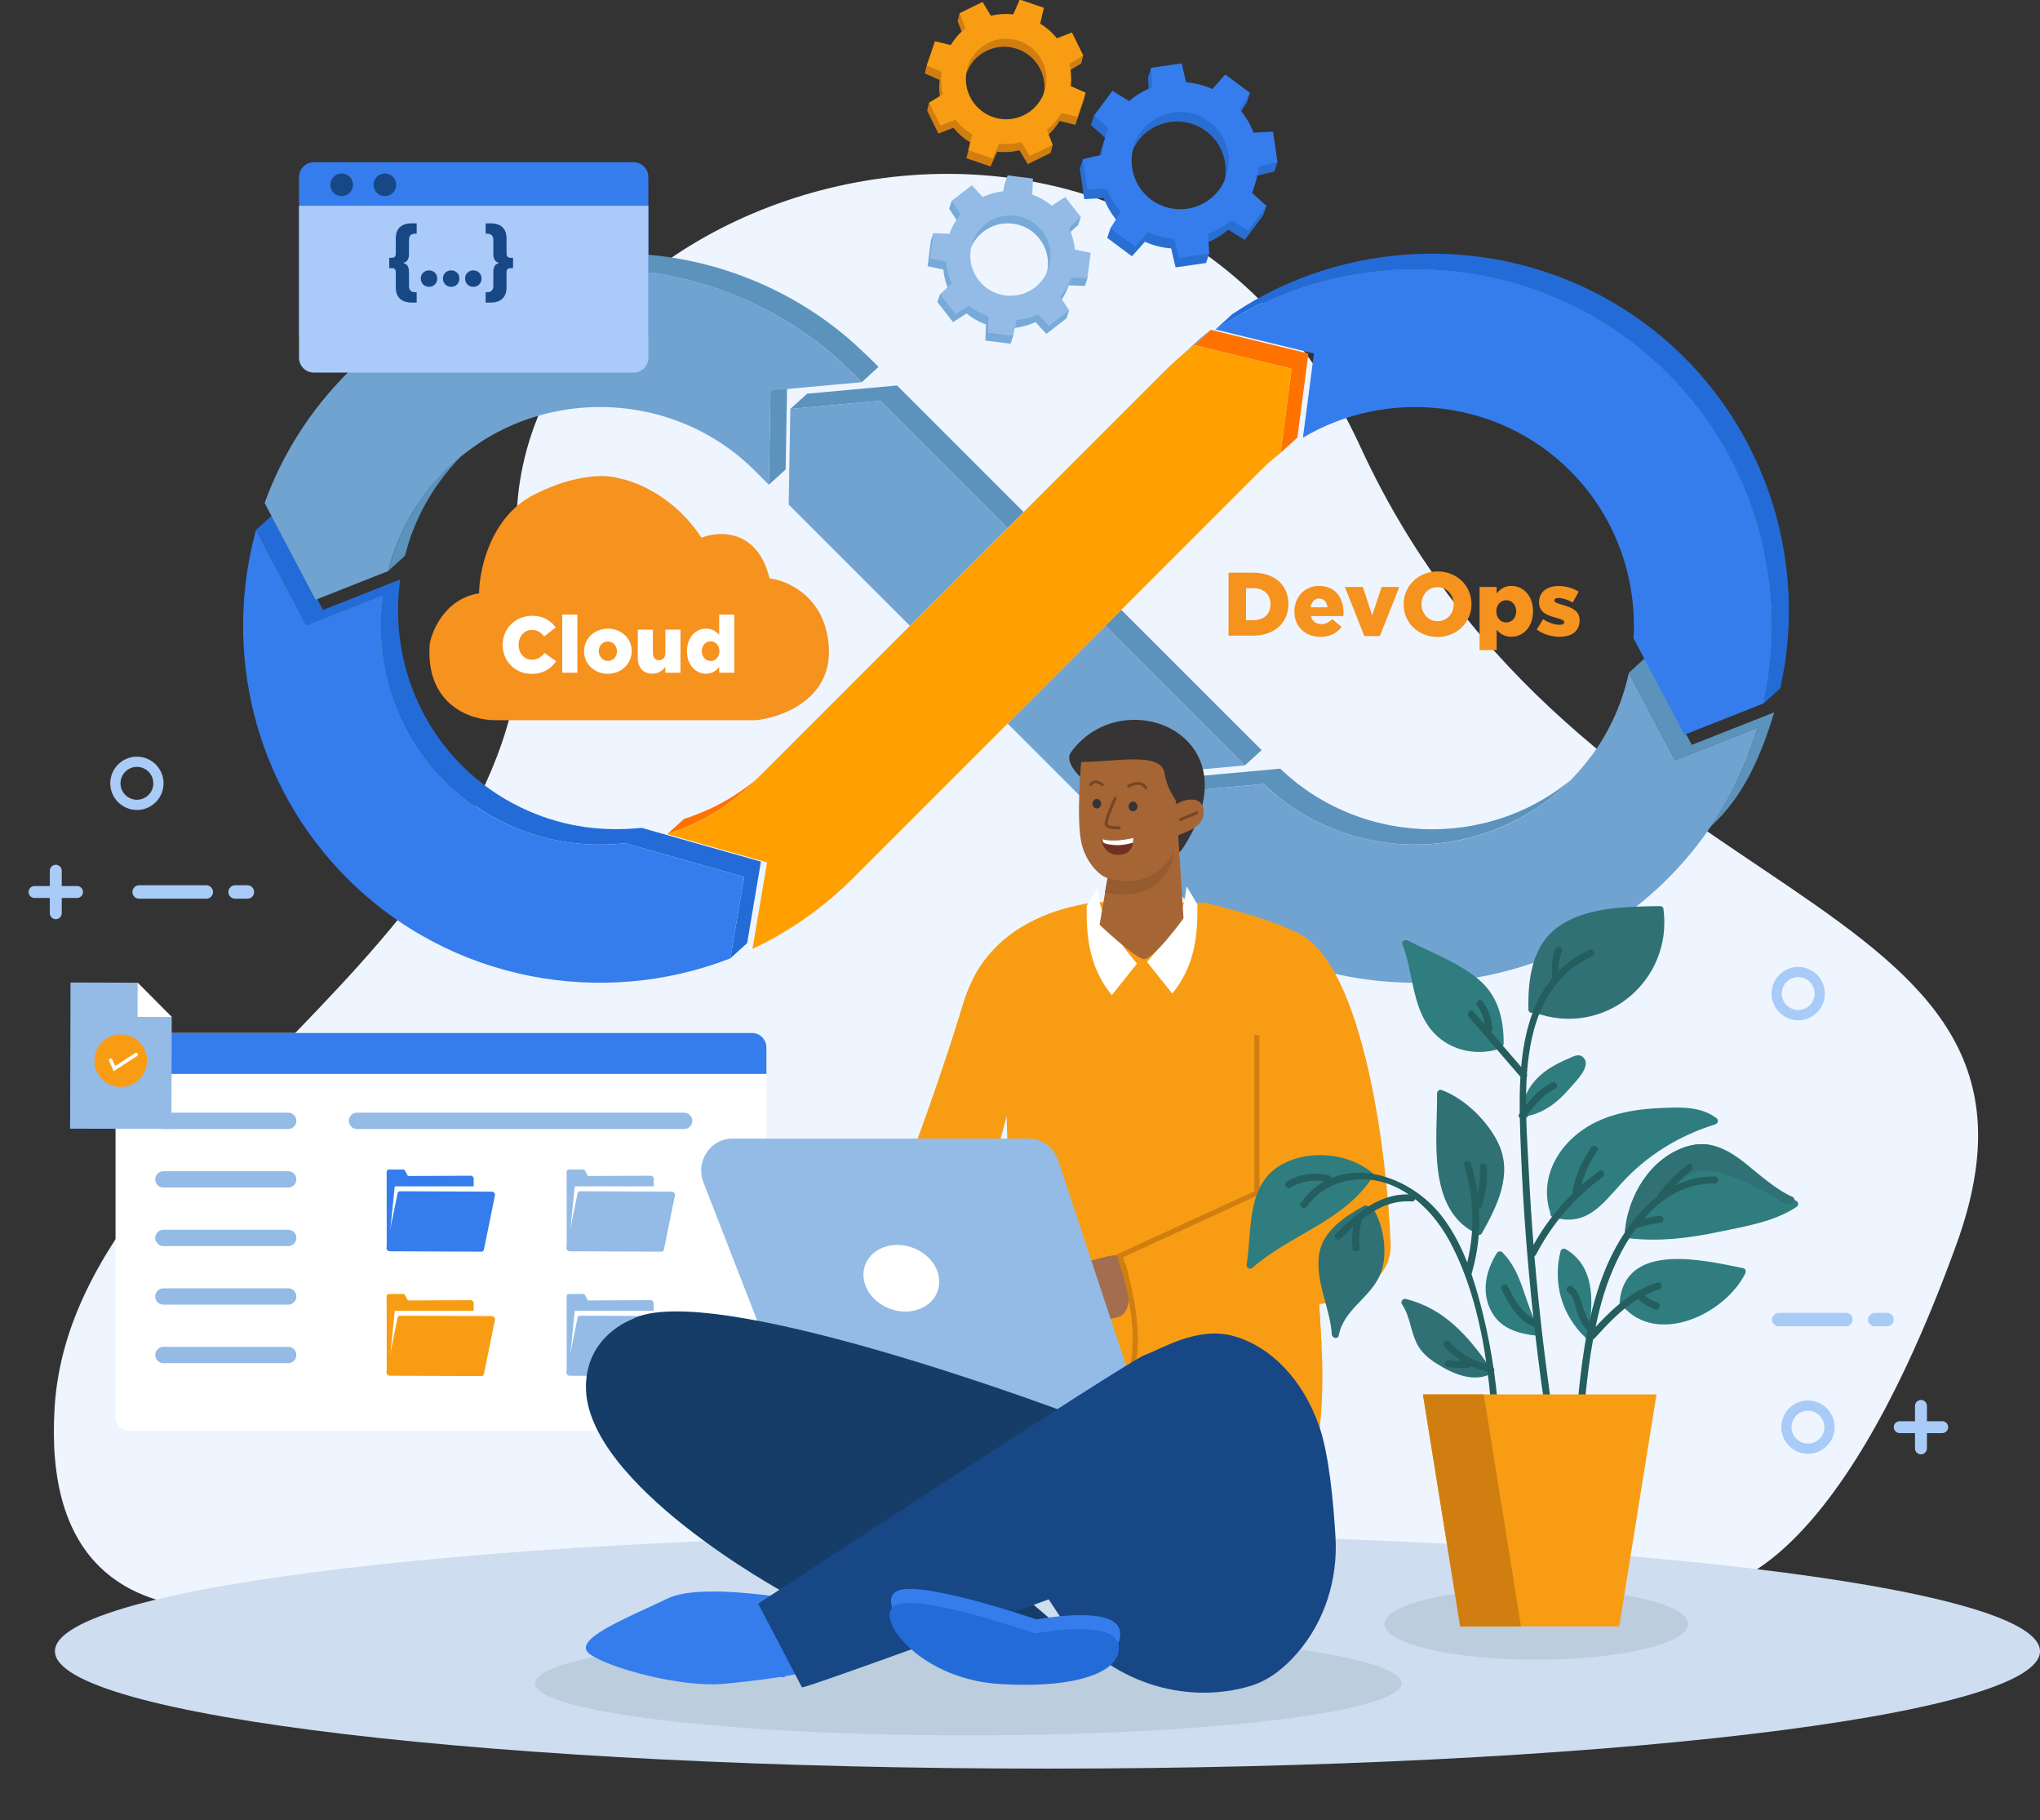 <svg width="602" height="537" viewBox="0 0 602 537" fill="none" xmlns="http://www.w3.org/2000/svg">
<rect x="0" y="0" width="602" height="537" fill="#333333" stroke="none"/>
<g clip-path="url(#clip0_1216_335)">
<path d="M577.387 367.008C538.491 474.44 501.441 468.885 501.441 468.885L253.048 467.718L106.886 467.031C106.886 467.031 10.566 504.082 16.123 415.172C17.731 389.471 31.098 367.174 48.942 345.776C49.612 344.972 50.29 344.168 50.976 343.364C66.03 325.678 83.976 308.551 100.644 290.542C132.674 255.951 160.023 218.127 153.198 166.952C138.381 55.808 336.584 -9.025 401.416 131.754C466.249 272.532 616.29 259.567 577.387 367.008Z" fill="#EEF5FF"/>
<path d="M309.106 521.825C470.867 521.825 602 506.319 602 487.192C602 468.064 470.867 452.559 309.106 452.559C147.344 452.559 16.211 468.064 16.211 487.192C16.211 506.319 147.344 521.825 309.106 521.825Z" fill="#CEDDEF"/>
<path d="M221.897 422.139H38.37C36.008 422.139 34.095 420.226 34.095 417.865V309.056C34.095 306.695 36.008 304.781 38.37 304.781H221.899C224.26 304.781 226.173 306.695 226.173 309.056V417.865C226.172 420.226 224.258 422.139 221.897 422.139Z" fill="white"/>
<path d="M226.172 316.845H34.095V309.056C34.095 306.695 36.008 304.781 38.37 304.781H221.899C224.26 304.781 226.173 306.695 226.173 309.056L226.172 316.845Z" fill="#357DED"/>
<path d="M114.094 345.725L114.1 346.988L114.118 368.345C114.118 368.639 114.357 368.876 114.65 368.875L139.784 368.771V347.777C139.784 347.286 139.383 346.886 138.891 346.889L130.235 346.925L120.372 346.965L119.998 346.273L119.52 345.387C119.413 345.186 119.2 345.056 118.965 345.059L114.738 345.075C114.38 345.077 114.094 345.365 114.094 345.725Z" fill="#357DED"/>
<path d="M143.188 350.027H116.498L114.649 368.079H141.339L143.188 350.027Z" fill="white"/>
<path d="M115 369.185L142.071 369.295C142.434 369.296 142.725 369.066 142.797 368.723L145.445 355.717L146.061 352.695C146.174 352.152 145.695 351.588 145.123 351.586L144.471 351.584L118.051 351.477C117.689 351.475 117.397 351.706 117.328 352.05L114.243 367.194L114.164 367.58L114.064 368.078C113.95 368.621 114.427 369.182 115 369.185Z" fill="#357DED"/>
<path d="M167.211 345.725L167.216 346.988L167.235 368.345C167.235 368.639 167.473 368.876 167.767 368.875L192.9 368.771V347.777C192.9 347.286 192.499 346.886 192.007 346.889L183.352 346.925L173.488 346.965L173.114 346.273L172.636 345.387C172.529 345.186 172.316 345.056 172.081 345.059L167.854 345.075C167.496 345.077 167.211 345.365 167.211 345.725Z" fill="#93BBE5"/>
<path d="M196.304 350.027H169.614L167.765 368.079H194.455L196.304 350.027Z" fill="white"/>
<path d="M168.116 369.185L195.187 369.295C195.55 369.296 195.841 369.066 195.913 368.723L198.561 355.717L199.177 352.695C199.29 352.152 198.812 351.588 198.239 351.586L197.587 351.584L171.167 351.477C170.806 351.475 170.514 351.706 170.444 352.05L167.359 367.194L167.28 367.58L167.18 368.078C167.066 368.621 167.543 369.182 168.116 369.185Z" fill="#93BBE5"/>
<path d="M114.094 382.443L114.1 383.707L114.118 405.064C114.118 405.358 114.357 405.595 114.65 405.593L139.784 405.49V384.496C139.784 384.004 139.383 383.605 138.891 383.608L130.235 383.644L120.372 383.684L119.998 382.991L119.52 382.106C119.413 381.905 119.2 381.775 118.965 381.777L114.738 381.793C114.38 381.795 114.094 382.084 114.094 382.443Z" fill="#F89D13"/>
<path d="M143.188 386.738H116.498L114.649 404.791H141.339L143.188 386.738Z" fill="white"/>
<path d="M115 405.904L142.071 406.014C142.434 406.015 142.725 405.785 142.797 405.442L145.445 392.436L146.061 389.413C146.174 388.871 145.695 388.307 145.123 388.305L144.471 388.302L118.051 388.195C117.689 388.194 117.397 388.424 117.328 388.769L114.243 403.913L114.164 404.299L114.064 404.797C113.95 405.34 114.427 405.901 115 405.904Z" fill="#F89D13"/>
<path d="M167.211 382.443L167.216 383.707L167.235 405.064C167.235 405.358 167.473 405.595 167.767 405.593L192.9 405.49V384.496C192.9 384.004 192.499 383.605 192.007 383.608L183.352 383.644L173.488 383.684L173.114 382.991L172.636 382.106C172.529 381.905 172.316 381.775 172.081 381.777L167.854 381.793C167.496 381.795 167.211 382.084 167.211 382.443Z" fill="#93BBE5"/>
<path d="M196.304 386.738H169.614L167.765 404.791H194.455L196.304 386.738Z" fill="white"/>
<path d="M168.116 405.904L195.187 406.014C195.55 406.015 195.841 405.785 195.913 405.442L198.561 392.436L199.177 389.413C199.29 388.871 198.812 388.307 198.239 388.305L197.587 388.302L171.167 388.195C170.806 388.194 170.514 388.424 170.444 388.769L167.359 403.913L167.28 404.299L167.18 404.797C167.066 405.34 167.543 405.901 168.116 405.904Z" fill="#93BBE5"/>
<path d="M85.047 333.11H48.215C46.885 333.11 45.805 332.031 45.805 330.7C45.805 329.369 46.883 328.289 48.215 328.289H85.047C86.378 328.289 87.458 329.368 87.458 330.7C87.458 332.03 86.378 333.11 85.047 333.11Z" fill="#93BBE5"/>
<path d="M85.047 350.384H48.215C46.885 350.384 45.805 349.305 45.805 347.973C45.805 346.643 46.883 345.562 48.215 345.562H85.047C86.378 345.562 87.458 346.641 87.458 347.973C87.458 349.305 86.378 350.384 85.047 350.384Z" fill="#93BBE5"/>
<path d="M85.047 367.657H48.215C46.885 367.657 45.805 366.578 45.805 365.246C45.805 363.916 46.883 362.836 48.215 362.836H85.047C86.378 362.836 87.458 363.915 87.458 365.246C87.458 366.578 86.378 367.657 85.047 367.657Z" fill="#93BBE5"/>
<path d="M85.047 384.927H48.215C46.885 384.927 45.805 383.848 45.805 382.516C45.805 381.185 46.883 380.105 48.215 380.105H85.047C86.378 380.105 87.458 381.184 87.458 382.516C87.458 383.847 86.378 384.927 85.047 384.927Z" fill="#93BBE5"/>
<path d="M85.047 402.2H48.215C46.885 402.2 45.805 401.121 45.805 399.789C45.805 398.459 46.883 397.379 48.215 397.379H85.047C86.378 397.379 87.458 398.458 87.458 399.789C87.458 401.121 86.378 402.2 85.047 402.2Z" fill="#93BBE5"/>
<path d="M201.884 333.11H105.345C104.014 333.11 102.934 332.031 102.934 330.7C102.934 329.369 104.013 328.289 105.345 328.289H201.885C203.216 328.289 204.296 329.368 204.296 330.7C204.295 332.03 203.215 333.11 201.884 333.11Z" fill="#93BBE5"/>
<path d="M50.678 300.057L40.622 289.94L20.812 289.887L20.684 333.006L50.587 333.078L50.678 300.057Z" fill="#93BBE5"/>
<path d="M40.591 300.025L50.682 300.053L40.619 289.934L40.591 300.025Z" fill="white"/>
<path d="M43.214 314.6C44.124 310.411 41.465 306.276 37.276 305.366C33.086 304.455 28.951 307.114 28.041 311.304C27.131 315.494 29.789 319.629 33.979 320.539C38.169 321.449 42.304 318.79 43.214 314.6Z" fill="#F89D13"/>
<path d="M33.515 316.046L32.198 313.002C32.085 312.741 32.205 312.438 32.466 312.324C32.727 312.212 33.03 312.331 33.144 312.592L33.978 314.523L39.917 310.711C40.157 310.557 40.476 310.626 40.629 310.866C40.783 311.106 40.713 311.425 40.473 311.578L33.515 316.046Z" fill="white"/>
<path fill-rule="evenodd" clip-rule="evenodd" d="M114.521 168.508L119.476 164.001L120.644 159.954C124.778 147.207 132.923 135.936 143.739 128.014L146.387 126.176L141.432 130.683L138.784 132.522C126.565 141.471 118.349 153.933 114.521 168.508ZM226.887 143.027L231.842 138.519L232.326 110.717L227.37 115.225L226.887 143.027ZM256.567 105.576C253.886 103.027 251.476 100.722 248.585 98.367C212.834 69.251 160.723 66.253 123.427 93.863C126.54 92.133 129.346 90.563 132.604 89.058C170.776 71.419 216.44 78.143 247.692 106.358L251.612 110.082L254.298 112.768L259.253 108.261L256.567 105.576Z" fill="#5C93BC"/>
<path fill-rule="evenodd" clip-rule="evenodd" d="M219.908 233.068L224.863 228.56C218.243 234.328 211.081 238.531 202.743 241.318L201.855 241.607L196.898 246.115C205.726 243.233 212.905 239.169 219.908 233.068ZM377.902 133.614L382.858 129.107L386.111 104.314L357.323 97.305L352.366 101.812L381.155 108.821L377.902 133.614Z" fill="#FF7200"/>
<path fill-rule="evenodd" clip-rule="evenodd" d="M352.367 101.812L357.323 97.305L357.02 97.543L356.72 97.784L356.419 98.026L356.118 98.268L355.818 98.512L355.519 98.757L355.222 99.004L354.924 99.252L354.628 99.501L354.332 99.751L354.037 100.002L349.081 104.51L349.376 104.258L349.672 104.008L349.969 103.759L350.267 103.511L350.564 103.265L350.863 103.019L351.163 102.776L351.462 102.533L351.764 102.291L352.065 102.051L352.367 101.812Z" fill="#5C93BC"/>
<path fill-rule="evenodd" clip-rule="evenodd" d="M377.802 226.793L352.704 229.084L347.748 233.592L372.846 231.302C376.298 234.449 378.955 236.688 382.946 239.211C410.893 256.882 448.436 250.583 468.803 224.152L469.507 223.221L474.463 218.713C464.097 232.423 449.439 241.365 432.382 243.941C413.721 246.761 394.493 241.369 380.206 228.986L377.802 226.793ZM504.907 243.782C514.67 234.902 519.796 222.635 523.568 210.167L499.237 219.785L485.64 193.973L480.685 198.48L494.281 224.291L518.615 214.673L517.158 219.24C514.068 228.208 510.152 235.896 504.907 243.782Z" fill="#5C93BC"/>
<path fill-rule="evenodd" clip-rule="evenodd" d="M520.446 207.535L525.401 203.028L526.606 196.615C533.358 153.414 513.03 110.325 474.897 88.604C441.705 69.699 400.108 70.308 367.505 90.22L363.622 92.711L358.667 97.219C362.831 94.547 366.087 92.525 370.563 90.305C409.347 71.066 456.664 77.484 488.727 106.787C515.751 131.484 527.849 168.408 521.099 204.337L520.446 207.535Z" fill="#236CD8"/>
<path fill-rule="evenodd" clip-rule="evenodd" d="M367.355 225.83L372.311 221.323L330.882 179.928L326.171 184.64L367.355 225.83ZM341.383 257.528L346.338 253.02L346.85 223.646L341.894 228.154L341.383 257.528ZM264.727 113.734L238.18 116.157L233.224 120.665L259.77 118.242L297.334 155.804L302.065 151.073L264.727 113.734Z" fill="#5C93BC"/>
<path fill-rule="evenodd" clip-rule="evenodd" d="M215.525 282.763L220.48 278.256L224.548 254.225L189.379 244.261C177.753 245.412 166.835 243.987 156.072 239.32C129.961 228 114.708 200.967 117.876 172.787L118.108 170.956L95.322 179.963L80.512 151.848L75.555 156.355L90.366 184.471L113.151 175.464C112.946 175.859 112.559 181.876 112.533 182.811C111.456 221.619 144.016 252.242 182.644 248.946L184.422 248.77L219.591 258.734L215.525 282.763Z" fill="#236CD8"/>
<path fill-rule="evenodd" clip-rule="evenodd" d="M131.327 138.915C156.419 113.823 197.685 113.823 222.776 138.915L226.886 143.025L227.37 115.224L254.296 112.766L251.609 110.08C210.602 69.072 143.498 69.072 102.491 110.08C91.309 121.263 83.174 134.386 78.091 148.392L93.138 176.958L114.518 168.507C117.282 157.633 122.884 147.358 131.327 138.915Z" fill="#71A3D1"/>
<path fill-rule="evenodd" clip-rule="evenodd" d="M131.327 230.369C116.462 215.504 110.403 194.961 113.151 175.468L90.366 184.475L75.555 156.359C65.784 191.815 74.765 231.475 102.492 259.202C132.911 289.621 177.69 297.476 215.525 282.766L219.593 258.737L184.423 248.773C165.474 250.91 145.736 244.775 131.327 230.369Z" fill="#357DED"/>
<path fill-rule="evenodd" clip-rule="evenodd" d="M297.336 213.48L341.383 257.529L341.895 228.155L367.355 225.831L326.17 184.641L297.336 213.48Z" fill="#71A3D1"/>
<path fill-rule="evenodd" clip-rule="evenodd" d="M297.334 155.802L259.771 118.238L233.225 120.661L232.733 148.87L268.5 184.641L297.334 155.802Z" fill="#71A3D1"/>
<path fill-rule="evenodd" clip-rule="evenodd" d="M384.493 129.125C409.288 114.419 442.107 117.683 463.341 138.917C476.811 152.388 483.05 170.52 482.057 188.309L497.056 216.782L520.448 207.537C527.931 173.505 518.507 136.414 492.175 110.083C456.033 73.941 399.619 69.654 358.667 97.22L387.749 104.302L384.493 129.125Z" fill="#357DED"/>
<path fill-rule="evenodd" clip-rule="evenodd" d="M463.34 230.368C438.564 255.143 398.019 255.456 372.846 231.303L347.748 233.593L347.233 263.158C388.499 300.164 452.532 298.845 492.174 259.202C504.996 246.38 513.81 231.007 518.613 214.677L494.28 224.295L480.684 198.484C478.155 210.202 472.375 221.333 463.34 230.368Z" fill="#71A3D1"/>
<path fill-rule="evenodd" clip-rule="evenodd" d="M251.612 259.201L297.335 213.479L326.169 184.639L371.892 138.917C373.805 137.003 375.814 135.235 377.903 133.612L381.156 108.819L352.368 101.809C349.14 104.35 346.03 107.108 343.058 110.081L297.335 155.804L268.5 184.643L222.776 230.367C215.301 237.843 206.39 243.091 196.898 246.113L226.359 254.459L222.041 279.975C232.759 274.947 242.788 268.023 251.612 259.201Z" fill="#FFA000"/>
<path d="M285.728 512.012C356.331 512.012 413.567 505.124 413.567 496.627C413.567 488.13 356.331 481.242 285.728 481.242C215.124 481.242 157.889 488.13 157.889 496.627C157.889 505.124 215.124 512.012 285.728 512.012Z" fill="#BCCDDD"/>
<path d="M292.942 422.939L313.846 441.848L330.842 429.673L341.134 441.848C362.175 436.502 377.151 429.805 389.326 422.485L376.032 414.308L332.073 409.43L292.942 422.939Z" fill="white"/>
<path d="M264.388 353.229C272.915 354.026 281.443 354.823 289.97 355.62L297.057 329.366L298.33 374.012L294.025 421.223C296.225 437.612 388.225 431.698 389.325 422.482C391.435 404.807 389.26 390.448 389.325 384.787C395.383 384.196 410.841 379.483 410.38 367.081C409.387 340.363 402.432 286.862 384.388 276.032C375.494 270.919 355.624 266.389 355.624 266.389L323.255 266.172C314.449 267.415 300.639 270.888 291.461 282.114C286.666 287.981 284.939 293.758 283.792 297.505C279.781 310.603 273.832 328.388 264.388 353.229Z" fill="#F89D13"/>
<path d="M335.525 284.304L328.098 293.621C320.916 284.85 320.642 275.171 320.671 267.298L323.857 262.004L324.499 266.34C326.413 273.998 335.525 284.304 335.525 284.304Z" fill="white"/>
<path d="M389.325 384.785L336.526 390.318L321.278 398.31L389.981 396.787L389.325 384.785Z" fill="#F89D13"/>
<path d="M312.596 370.566C316.029 369.445 318.415 372.895 321.278 372.155C324.14 371.414 328.769 369.801 330.405 370.566C333.308 371.923 335.362 386.485 330.405 388.402C325.449 390.319 311.495 390.64 311.495 390.64C311.495 390.64 303.692 385.492 304.169 384.787C304.645 384.081 312.596 370.566 312.596 370.566Z" fill="#A36D4F"/>
<path d="M338.504 283.838L345.931 293.155C353.113 284.384 353.386 274.705 353.358 266.832L350.172 261.539L349.53 265.875C347.614 273.533 338.504 283.838 338.504 283.838Z" fill="white"/>
<path d="M370.917 305.379V351.971L330.405 370.564C330.405 370.564 339.566 395.026 332.072 409.423" stroke="#D17E11" stroke-width="1.535" stroke-miterlimit="10"/>
<path d="M319.198 229.657C319.198 229.657 313.921 224.923 316.004 222.016C331.307 200.643 371.481 216.833 348.689 250.804C340.39 260.028 324.926 232.372 319.198 229.657Z" fill="#363435"/>
<path d="M319.048 224.815C319.048 224.815 317.546 241.792 319.134 248.734C320.61 255.186 325.212 258.822 326.842 259.043L324.488 272.849C324.488 272.849 334.606 282.442 337.39 282.972C340.175 283.501 349.253 270.95 349.253 270.95L347.694 246.488C348.749 245.763 356.244 244.261 355.104 238.561C354.343 234.752 349.497 235.677 347.124 237.304C347.271 235.368 344.74 234.311 343.632 228.01C342.524 221.706 328.988 224.821 319.048 224.815Z" fill="#A66534"/>
<path d="M326.842 259.044C326.842 259.044 339.64 263.966 346.555 251.25C346.555 251.25 344.998 266.87 326.052 263.415L326.842 259.044Z" fill="#965B2F"/>
<path d="M348.339 242.226C348.169 242.226 348.007 242.124 347.938 241.956C347.847 241.735 347.953 241.482 348.174 241.392L353.038 239.4C353.259 239.309 353.512 239.415 353.602 239.636C353.693 239.857 353.587 240.11 353.366 240.2L348.502 242.192C348.449 242.215 348.394 242.226 348.339 242.226Z" fill="#754725"/>
<path d="M329.678 244.685C328.464 244.685 326.195 244.508 326.002 243.197C325.803 241.835 328.22 236.412 328.707 235.34C328.807 235.123 329.063 235.026 329.281 235.124C329.498 235.223 329.595 235.479 329.497 235.698C328.41 238.092 326.734 242.212 326.86 243.073C326.939 243.611 328.721 243.89 330.268 243.804C330.508 243.791 330.712 243.973 330.724 244.213C330.737 244.451 330.555 244.655 330.315 244.668C330.187 244.675 329.96 244.685 329.678 244.685Z" fill="#754725"/>
<path d="M322.394 237.074C322.364 237.849 322.911 238.497 323.613 238.523C324.315 238.549 324.909 237.942 324.937 237.168C324.966 236.394 324.42 235.745 323.718 235.72C323.016 235.694 322.422 236.3 322.394 237.074Z" fill="#363435"/>
<path d="M338.099 232.874C337.953 232.874 337.81 232.8 337.728 232.665C337.385 232.099 336.939 231.759 336.364 231.625C334.952 231.295 333.306 232.331 333.29 232.342C333.089 232.47 332.821 232.411 332.692 232.209C332.564 232.008 332.623 231.74 332.825 231.611C332.906 231.561 334.802 230.372 336.559 230.781C337.362 230.968 338.004 231.451 338.468 232.214C338.591 232.419 338.527 232.685 338.322 232.809C338.252 232.854 338.175 232.874 338.099 232.874Z" fill="#754725"/>
<path d="M325.296 231.965C325.194 231.965 325.091 231.929 325.009 231.857C325 231.849 324.065 231.03 323.166 231.126C322.789 231.167 322.473 231.368 322.198 231.739C322.056 231.93 321.785 231.972 321.592 231.83C321.4 231.688 321.359 231.417 321.501 231.225C321.922 230.655 322.453 230.332 323.077 230.266C324.353 230.131 325.533 231.167 325.583 231.211C325.761 231.369 325.777 231.644 325.619 231.822C325.533 231.917 325.415 231.965 325.296 231.965Z" fill="#754725"/>
<path d="M334.417 247.23C328.03 248.753 324.936 247.506 324.936 247.506C324.936 247.506 325.385 251.789 329.327 252.175C334.968 252.728 334.417 247.23 334.417 247.23Z" fill="#703123"/>
<path d="M325.181 247.591C325.181 247.591 325.477 248.383 325.569 248.543C325.665 248.699 326.381 249.164 329.122 249.337C331.44 249.485 333.713 248.809 334.354 248.598C334.476 247.825 334.416 247.234 334.416 247.234C334.043 247.325 333.68 247.401 333.328 247.472C328.658 248.416 325.977 247.824 325.185 247.591C325.181 247.591 325.181 247.591 325.181 247.591Z" fill="white"/>
<path d="M333.038 237.884C333.009 238.681 333.571 239.35 334.295 239.377C335.018 239.403 335.63 238.779 335.659 237.982C335.688 237.185 335.126 236.516 334.402 236.489C333.679 236.462 333.068 237.087 333.038 237.884Z" fill="#363435"/>
<path d="M235.672 421.079L207.618 348.945C205.135 342.742 209.589 335.941 216.135 335.941H303.537C307.48 335.941 310.987 338.515 312.255 342.341L336.355 415.099L364.499 415.237C366.784 415.248 368.632 418.674 368.632 421.016L337.653 420.651L235.672 421.079Z" fill="#93BBE5"/>
<path d="M277.132 377.356C277.643 382.609 273.348 386.824 267.502 386.975C261.593 387.126 255.968 383.085 254.956 377.735C253.899 372.138 258.271 367.366 264.698 367.317C271.052 367.266 276.599 371.865 277.132 377.356Z" fill="white"/>
<path d="M299.945 469.188L317.633 484.212L298.784 486.877L279.405 477.365L299.945 469.188Z" fill="#153D68"/>
<path d="M186.367 389.322C186.367 389.322 172.962 394.108 172.907 409.138C172.8 437.928 231.079 469.663 231.079 469.663L308.634 418.275L313.495 416.308C313.494 416.311 208.801 376.984 186.367 389.322Z" fill="#153D68"/>
<path d="M245.208 473.77C245.208 473.77 208.685 465.98 197.028 471.619C185.371 477.261 168.259 483.816 174.034 488.022C179.81 492.228 201.127 497.929 213.44 496.816C217.835 496.418 224.017 495.753 230.165 494.795C230.52 494.838 230.848 494.862 231.138 494.862C231.391 494.862 231.611 494.747 231.801 494.532C242.297 492.801 252.214 490.203 252.378 486.605C252.648 480.72 245.208 473.77 245.208 473.77Z" fill="#357DED"/>
<path d="M223.735 473.16C223.735 473.16 333.31 401.286 337.798 399.789C342.284 398.294 353.128 391.19 363.971 394.18C374.813 397.171 384.536 406.894 389.396 421.101C392.172 429.217 393.485 443.069 394.1 453.454C394.836 465.872 390.992 478.254 382.868 487.677C379.172 491.965 374.614 495.694 369.204 497.377C368.063 497.732 366.88 498.038 365.663 498.302C344.945 502.794 323.655 493.495 312.015 475.777L309.458 471.886C309.458 471.886 237.777 498.219 236.656 497.846L223.735 473.16Z" fill="#184785"/>
<path d="M305.89 477.822C305.89 477.822 273.354 466.591 265.262 469.197C257.169 471.803 270.836 491.161 295.193 492.716C319.55 494.27 332.098 488.531 330.415 480.972C328.732 473.415 305.89 477.822 305.89 477.822Z" fill="#357DED"/>
<path d="M305.501 481.947C305.501 481.947 272.965 470.716 264.873 473.322C256.78 475.928 270.446 495.286 294.805 496.841C319.163 498.395 331.709 492.656 330.026 485.097C328.343 477.54 305.501 481.947 305.501 481.947Z" fill="#236CD8"/>
<path d="M453.321 489.681C478.056 489.681 498.107 484.967 498.107 479.153C498.107 473.339 478.056 468.625 453.321 468.625C428.586 468.625 408.535 473.339 408.535 479.153C408.535 484.967 428.586 489.681 453.321 489.681Z" fill="#BCCDDD"/>
<path d="M490.869 268.096C490.81 267.663 490.282 267.333 489.874 267.34C480.14 267.498 467.937 267.526 459.692 273.544C452.012 279.15 450.86 289.048 451.032 297.864C451.051 298.808 452.095 299.071 452.69 298.669C452.718 298.68 452.735 298.705 452.764 298.716C473.23 306.369 493.771 289.557 490.869 268.096Z" fill="#307175"/>
<path d="M443.72 307.922C443.798 301.146 442.222 294.292 437.018 289.586C431.05 284.193 422.42 281.115 415.365 277.455C414.648 277.085 413.494 277.721 413.849 278.62C417.04 286.738 416.592 296.657 422.228 303.707C427.018 309.702 435.115 311.725 442.311 309.51C442.675 309.397 442.875 309.15 442.967 308.869C443.371 308.768 443.715 308.459 443.72 307.922Z" fill="#2F7D7F"/>
<path d="M506.652 330.007C501.864 326.296 495.695 326.674 489.901 326.927C483.478 327.207 477.016 328.19 471.162 330.972C460.969 335.82 453.799 346.527 457.488 357.858C457.397 358.336 457.581 358.874 458.173 359.061C467.893 362.138 472.587 355.646 478.438 349.185C485.935 340.905 495.552 335.009 506.196 331.731C506.862 331.528 507.302 330.511 506.652 330.007Z" fill="#2F7D7F"/>
<path d="M529.91 354.213C529.787 354.172 529.662 354.11 529.539 354.049C525.412 352.276 521.719 348.911 517.965 345.673C517.965 345.65 517.943 345.65 517.923 345.63C513.816 342.083 509.629 338.718 504.738 337.833C504.697 337.811 504.657 337.811 504.615 337.811C502.365 337.399 499.972 337.543 497.353 338.409C486.953 341.877 480.559 352.709 479.528 363.127C479.506 363.375 479.589 363.58 479.691 363.726C479.671 363.786 479.651 363.827 479.629 363.889C479.465 364.467 479.774 365.23 480.558 365.332C489.47 366.385 498.218 365.355 506.945 363.515C514.682 361.886 523.43 360.567 530.157 356.091C530.942 355.576 530.736 354.543 529.91 354.213Z" fill="#2F7D7F"/>
<path d="M514.431 374.169C503.055 371.889 479.541 366.097 477.936 384.236C477.885 384.817 478.259 385.127 478.698 385.195C489.026 397.313 509.107 387.699 515.046 375.684C515.322 375.131 515.127 374.308 514.431 374.169Z" fill="#2F7D7F"/>
<path d="M442.32 337.692C439.303 331.011 432.29 324.106 425.39 321.59C424.754 321.359 424.078 321.957 424.082 322.585C424.196 335.749 420.968 356.469 435.286 363.751C435.39 363.803 435.489 363.816 435.588 363.835C435.97 364.406 436.896 364.62 437.33 363.844C441.749 355.945 446.394 346.704 442.32 337.692Z" fill="#307175"/>
<path d="M405.035 346.068C398.038 340.35 386.994 339.109 378.858 343.242C367.576 348.97 369.598 362.566 367.88 373.039C367.713 374.051 368.791 374.754 369.603 374.044C380.757 364.261 396.311 360.42 404.822 347.609L404.824 347.607C405.365 347.286 405.652 346.573 405.035 346.068Z" fill="#2F7D7F"/>
<path d="M405.105 356.427C404.783 355.937 404.257 355.881 403.829 356.055C403.544 355.69 403.062 355.487 402.542 355.769C396.954 358.837 390.4 363.122 389.299 369.882C387.986 377.94 392.514 385.805 393.027 393.744C393.096 394.835 394.826 395.23 395.053 394.02C396.485 386.391 404.392 382.914 407.298 376.052C409.69 370.4 408.428 361.506 405.105 356.427Z" fill="#307175"/>
<path d="M439.589 403.242C433.022 394.023 426.27 386.141 414.866 383.252C414.04 383.042 413.183 383.989 413.702 384.768C416.269 388.63 416.218 393.007 418.369 396.901C419.64 399.207 421.736 400.93 423.93 402.317C428.791 405.391 435.06 408.179 440.483 405.073C441.585 404.441 440.68 402.806 439.589 403.242Z" fill="#307175"/>
<path d="M454.396 392.355C454.37 392.257 454.349 392.159 454.286 392.059C449.773 384.854 449.573 375.697 443.343 369.496C442.86 369.016 442.072 369.142 441.723 369.703C438.668 374.596 437.19 380.471 439.616 385.955C442.244 391.889 447.771 393.51 453.786 394.132C454.846 394.24 455.035 392.946 454.396 392.355Z" fill="#2F7D7F"/>
<path d="M467.05 311.825C465.766 310.75 464.049 311.817 462.778 312.359C460.389 313.374 458.054 314.548 455.965 316.102C452.06 319.01 449.382 323.131 449.138 327.995C449.107 328.117 449.099 328.24 449.114 328.37C449.111 328.512 449.087 328.648 449.088 328.792C449.095 329.963 450.701 330.099 451.07 329.198C456.065 328.106 460.015 324.885 463.289 321.026C464.794 319.256 470.055 314.34 467.05 311.825Z" fill="#2F7D7F"/>
<path d="M469.313 393.186C469.156 393.037 469.032 392.868 468.878 392.717C470.161 383.916 470.708 373.722 462.043 368.548C461.478 368.211 460.692 368.521 460.527 369.165C458.146 378.472 460.878 388.036 467.854 394.645C468.819 395.559 470.279 394.102 469.313 393.186Z" fill="#2F7D7F"/>
<path d="M529.023 353.182C525.207 351.491 521.616 348.559 517.966 345.673C517.966 345.65 517.945 345.65 517.925 345.63C513.736 342.311 509.486 339.051 504.74 337.833C504.698 337.811 504.658 337.811 504.616 337.811C502.367 337.399 499.973 337.543 497.354 338.409C486.955 341.877 480.561 352.709 479.529 363.127C479.507 363.375 479.59 363.58 479.692 363.726C479.672 363.786 479.652 363.827 479.631 363.889C479.982 363.869 480.313 363.704 480.518 363.395C480.724 363.353 480.91 363.292 481.075 363.107C484.458 359.494 488.07 356.134 491.618 352.687C493.33 351.036 495.001 348.952 496.941 347.57C501.067 344.62 504.615 345.177 508.948 346.434C514.127 347.941 518.852 350.624 523.556 353.203C525.31 354.191 527.023 355.864 529.023 354.956C529.374 354.811 529.539 354.42 529.539 354.049C529.539 353.675 529.354 353.325 529.023 353.182Z" fill="#307175"/>
<path d="M437.667 387.915C436.683 383.913 435.582 379.861 434.224 375.9C434.238 375.867 434.262 375.844 434.273 375.808C436.127 369.468 436.833 363.025 436.455 356.606C436.8 356.55 437.123 356.344 437.255 355.915C438.448 352.123 438.948 348.256 438.76 344.284C438.697 342.963 436.634 342.955 436.697 344.284C436.828 347.033 436.603 349.716 436.044 352.363C435.629 349.308 434.985 346.267 434.061 343.253C433.672 341.985 431.68 342.528 432.072 343.801C434.984 353.291 435.271 362.95 432.985 372.499C431.055 367.579 428.63 362.881 425.379 358.718C417.736 348.935 403.841 342.991 392.838 347.601C392.811 347.223 392.587 346.873 392.106 346.757C387.84 345.731 383.556 346.375 379.794 348.639C378.657 349.324 379.694 351.107 380.836 350.419C383.899 348.577 387.309 347.956 390.777 348.6C388.231 350.038 385.884 352.101 383.867 354.902C383.089 355.982 384.877 357.012 385.648 355.944C390.92 348.627 400.514 346.322 408.91 349.05C411.353 349.844 413.597 350.997 415.677 352.395C406.883 352.211 400.218 358.1 394.206 363.957C393.253 364.884 394.712 366.344 395.664 365.415C396.86 364.252 398.077 363.084 399.328 361.966C398.987 364.043 398.916 366.139 399.137 368.261C399.274 369.567 401.338 369.582 401.2 368.261C400.916 365.549 401.101 362.904 401.791 360.264C401.829 360.122 401.827 359.995 401.813 359.87C406.064 356.513 410.816 354.067 416.65 354.483C417.194 354.521 417.501 354.194 417.597 353.791C422.279 357.485 425.957 362.502 428.626 367.807C433.934 378.353 436.959 390.41 438.672 402.484C434.404 401.38 430.686 399.153 427.696 395.878C426.8 394.896 425.343 396.358 426.238 397.336C427.743 398.986 429.445 400.386 431.29 401.542C430.1 401.538 428.912 401.481 427.728 401.294C426.431 401.092 425.871 403.079 427.18 403.283C429.158 403.592 431.125 403.706 433.124 403.58C433.553 403.552 433.829 403.308 433.98 403.003C435.501 403.704 437.1 404.262 438.771 404.644C438.843 404.662 438.903 404.647 438.972 404.65C439.726 410.5 440.183 416.332 440.451 421.978C440.514 423.301 442.577 423.308 442.515 421.978C441.972 410.493 440.415 399.089 437.667 387.915Z" fill="#245E5E"/>
<path d="M471.903 345.502C470.045 346.85 468.277 348.284 466.585 349.791C467.578 346.133 469.136 342.736 471.348 339.595C472.114 338.506 470.326 337.476 469.566 338.553C466.869 342.384 465.032 346.633 464.081 351.219C464.016 351.529 464.087 351.79 464.225 352.001C459.631 356.496 455.709 361.6 452.538 367.282C451.976 360.17 451.511 353.05 451.164 345.921C450.919 340.858 450.526 335.191 450.38 329.354C452.769 326.137 455.293 322.971 459.002 321.23C460.204 320.666 459.156 318.887 457.961 319.448C454.816 320.927 452.451 323.376 450.332 326.041C450.316 323.303 450.364 320.551 450.53 317.813C450.693 317.533 450.734 317.194 450.588 316.865C451.621 302.3 455.996 288.533 469.946 282.102C471.151 281.546 470.104 279.767 468.904 280.319C465.372 281.947 462.437 284.028 459.997 286.456C459.883 284.456 460.207 282.492 460.947 280.598C461.429 279.359 459.435 278.823 458.957 280.049C457.91 282.727 457.673 285.509 458.126 288.342C458.133 288.389 458.157 288.413 458.169 288.454C452.232 295.537 449.78 304.997 448.89 314.799C445.9 311.331 442.91 307.859 439.922 304.389C440.211 304.243 440.424 303.963 440.396 303.527C440.21 300.627 439.3 297.918 437.621 295.534C436.864 294.458 435.074 295.488 435.84 296.577C437.081 298.339 437.857 300.274 438.176 302.367C437.065 301.078 435.954 299.787 434.843 298.501C433.975 297.492 432.521 298.957 433.384 299.959C438.481 305.873 443.577 311.785 448.674 317.7C448.453 321.308 448.424 324.931 448.474 328.478C448.428 328.54 448.382 328.601 448.336 328.662C447.989 329.132 448.152 329.582 448.496 329.863C448.566 333.337 448.704 336.728 448.832 339.92C449.491 356.371 450.748 372.79 452.545 389.147C448.828 387.096 446.789 383.233 444.937 379.525C444.343 378.337 442.563 379.379 443.155 380.565C445.28 384.818 447.713 389.265 452.23 391.333C452.423 391.42 452.61 391.432 452.786 391.413C453.972 401.92 455.383 412.399 457.018 422.849C457.223 424.156 459.21 423.601 459.008 422.3C456.324 405.145 454.258 387.903 452.809 370.603C452.994 370.528 453.17 370.403 453.29 370.169C458.016 361.053 464.626 353.314 472.942 347.283C474.008 346.511 472.979 344.721 471.903 345.502Z" fill="#245E5E"/>
<path d="M506.041 347.129C501.702 347.048 497.747 348.086 494.154 349.873C495.683 348.244 497.326 346.728 499.108 345.364C500.148 344.57 499.121 342.775 498.067 343.583C494.603 346.232 491.603 349.301 489.042 352.832C488.942 352.968 488.887 353.108 488.863 353.24C481.885 358.717 476.723 367.082 473.513 375.064C471.562 379.912 470.119 384.926 468.994 390.029C467.843 388.095 467.2 385.929 466.483 383.793C465.913 382.092 465.393 380.544 463.811 379.554C462.682 378.846 461.645 380.632 462.77 381.335C464.437 382.378 464.826 385.403 465.429 387.138C466.014 388.825 466.664 390.426 467.701 391.889C467.914 392.191 468.208 392.313 468.504 392.33C466.004 404.799 465.312 417.763 464.113 430.254C463.986 431.574 466.051 431.566 466.176 430.254C467.291 418.626 468.011 406.736 470.117 395.167C470.267 395.118 470.413 395.039 470.547 394.891C474.444 390.587 478.486 386.256 483.403 383.265C484.886 384.642 486.61 385.681 488.54 386.339C489.798 386.768 490.339 384.776 489.088 384.351C487.686 383.871 486.421 383.152 485.303 382.219C486.669 381.522 488.086 380.898 489.605 380.442C490.875 380.062 490.334 378.069 489.057 378.454C487.058 379.053 485.201 379.879 483.447 380.858C483.132 380.875 482.849 381.065 482.659 381.331C478.204 383.982 474.422 387.651 470.846 391.518C471.532 388.27 472.311 385.045 473.293 381.873C475.284 375.442 478.438 368.317 482.829 362.364C482.868 362.357 482.899 362.364 482.939 362.353C485.288 361.569 487.68 361.015 490.133 360.684C491.442 360.508 490.885 358.518 489.585 358.692C488.046 358.9 486.537 359.228 485.043 359.613C490.428 353.397 497.386 349.032 506.043 349.194C507.369 349.219 507.369 347.157 506.041 347.129Z" fill="#245E5E"/>
<path d="M488.833 411.418L487.194 421.642L484.245 439.955L477.832 479.874H430.9L424.487 439.955L421.54 421.642L419.9 411.418H488.833Z" fill="#F89D13"/>
<path d="M439.494 421.642L437.855 411.418H419.9L421.54 421.642L424.487 439.955L430.9 479.874H448.855L442.442 439.955L439.494 421.642Z" fill="#D17E11"/>
<path d="M573.139 419.322H568.636V414.802C568.636 413.829 567.846 413.047 566.872 413.047C565.895 413.047 565.113 413.828 565.113 414.802V419.322H560.605C559.633 419.322 558.846 420.095 558.846 421.069C558.846 422.042 559.631 422.84 560.605 422.84H565.113V427.34C565.113 428.313 565.894 429.107 566.872 429.107C567.845 429.107 568.636 428.313 568.636 427.34V422.84H573.139C574.112 422.84 574.902 422.043 574.902 421.069C574.902 420.096 574.113 419.322 573.139 419.322Z" fill="#A9CBF7"/>
<path d="M22.726 261.423H18.222V256.904C18.222 255.931 17.433 255.148 16.459 255.148C15.482 255.148 14.7 255.93 14.7 256.904V261.423H10.192C9.219 261.423 8.433 262.196 8.433 263.171C8.433 264.143 9.219 264.942 10.192 264.942H14.7V269.441C14.7 270.414 15.481 271.209 16.459 271.209C17.432 271.209 18.222 270.414 18.222 269.441V264.942H22.726C23.699 264.942 24.489 264.145 24.489 263.171C24.489 262.196 23.7 261.423 22.726 261.423Z" fill="#A9CBF7"/>
<path d="M525.664 421.074C525.664 425.41 529.193 428.941 533.527 428.941C537.863 428.941 541.39 425.41 541.39 421.074C541.39 416.742 537.863 413.207 533.527 413.207C529.195 413.207 525.664 416.742 525.664 421.074ZM528.68 421.074C528.68 418.401 530.854 416.223 533.527 416.223C536.203 416.223 538.373 418.401 538.373 421.074C538.373 423.751 536.203 425.92 533.527 425.92C530.854 425.92 528.68 423.751 528.68 421.074Z" fill="#A9CBF7"/>
<path d="M522.787 293.152C522.787 297.488 526.317 301.019 530.65 301.019C534.986 301.019 538.513 297.488 538.513 293.152C538.513 288.82 534.986 285.285 530.65 285.285C526.317 285.286 522.787 288.82 522.787 293.152ZM525.803 293.152C525.803 290.479 527.977 288.301 530.65 288.301C533.326 288.301 535.496 290.479 535.496 293.152C535.496 295.829 533.326 297.998 530.65 297.998C527.977 297.998 525.803 295.829 525.803 293.152Z" fill="#A9CBF7"/>
<path d="M32.541 231.117C32.541 235.453 36.07 238.983 40.404 238.983C44.739 238.983 48.266 235.453 48.266 231.117C48.266 226.785 44.739 223.25 40.404 223.25C36.072 223.25 32.541 226.783 32.541 231.117ZM35.557 231.117C35.557 228.444 37.73 226.266 40.404 226.266C43.079 226.266 45.25 228.444 45.25 231.117C45.25 233.794 43.079 235.963 40.404 235.963C37.73 235.962 35.557 233.793 35.557 231.117Z" fill="#A9CBF7"/>
<path d="M41.06 261.191C39.959 261.191 39.077 262.089 39.077 263.181C39.077 264.287 39.959 265.156 41.06 265.156H60.88C61.978 265.156 62.866 264.287 62.866 263.181C62.866 262.089 61.977 261.191 60.88 261.191H41.06Z" fill="#A9CBF7"/>
<path d="M69.378 261.191C68.289 261.191 67.395 262.089 67.395 263.181C67.395 264.287 68.289 265.156 69.378 265.156H73.016C74.114 265.156 74.995 264.287 74.995 263.181C74.995 262.089 74.114 261.191 73.016 261.191H69.378Z" fill="#A9CBF7"/>
<path d="M524.914 387.352C523.812 387.352 522.931 388.249 522.931 389.341C522.931 390.447 523.812 391.316 524.914 391.316H544.734C545.831 391.316 546.72 390.447 546.72 389.341C546.72 388.249 545.83 387.352 544.734 387.352H524.914Z" fill="#A9CBF7"/>
<path d="M553.231 387.352C552.141 387.352 551.247 388.249 551.247 389.341C551.247 390.447 552.141 391.316 553.231 391.316H556.868C557.966 391.316 558.848 390.447 558.848 389.341C558.848 388.249 557.966 387.352 556.868 387.352H553.231Z" fill="#A9CBF7"/>
<path d="M152.368 205.09C151.267 205.09 150.385 205.988 150.385 207.08C150.385 208.185 151.267 209.055 152.368 209.055H172.189C173.286 209.055 174.174 208.185 174.174 207.08C174.174 205.988 173.285 205.09 172.189 205.09H152.368Z" fill="#A9CBF7"/>
<path d="M180.685 205.09C179.596 205.09 178.702 205.988 178.702 207.08C178.702 208.185 179.596 209.055 180.685 209.055H184.323C185.42 209.055 186.302 208.185 186.302 207.08C186.302 205.988 185.42 205.09 184.323 205.09H180.685Z" fill="#A9CBF7"/>
<path d="M318.18 66.354L318.947 64.037L313.573 60.426L309.583 63.007C307.851 61.57 305.915 60.485 303.858 59.751L304.042 55.002L297.366 51.75L296.599 54.067L295.603 58.714C293.427 58.919 291.283 59.491 289.25 60.453L286.021 56.966L280.86 59.256L280.092 61.573L282.673 65.563C281.244 67.289 280.152 69.231 279.415 71.286L275.434 68.786L274.667 71.103L273.733 78.545L278.38 79.541C278.585 81.718 279.157 83.863 280.12 85.894L277.401 86.805L276.634 89.122L281.239 95.051L285.231 92.471C286.955 93.9 288.898 94.992 290.956 95.729L290.773 100.478L298.216 101.413L298.984 99.097L299.213 96.768C301.388 96.561 303.539 95.984 305.565 95.026L308.793 98.512L314.724 93.907L315.492 91.59L312.143 89.917C313.58 88.185 314.664 86.249 315.401 84.191L320.149 84.375L320.917 82.058L321.085 76.931L316.436 75.936C316.233 73.761 315.654 71.609 314.697 69.585L318.18 66.354ZM304.674 87.095C299.508 91.109 292.064 90.174 288.05 85.007C284.035 79.84 284.971 72.397 290.137 68.383C295.306 64.368 302.749 65.303 306.763 70.472C310.776 75.638 309.841 83.082 304.674 87.095Z" fill="#77AAD8"/>
<path d="M318.947 64.038L314.342 58.111L310.352 60.691C308.62 59.255 306.684 58.17 304.627 57.434L304.811 52.685L297.366 51.75L296.371 56.397C294.195 56.602 292.051 57.174 290.018 58.136L286.789 54.65L280.86 59.256L283.44 63.247C282.012 64.972 280.92 66.914 280.183 68.969L275.434 68.786L274.5 76.228L279.147 77.225C279.352 79.401 279.924 81.545 280.888 83.577L277.4 86.807L282.005 92.736L285.997 90.155C287.721 91.585 289.664 92.677 291.723 93.414L291.539 98.163L298.981 99.098L299.978 94.451C302.154 94.246 304.304 93.668 306.33 92.71L309.558 96.197L315.488 91.591L312.907 87.601C314.343 85.87 315.429 83.934 316.164 81.876L320.912 82.059L321.847 74.616L317.199 73.62C316.995 71.446 316.416 69.294 315.459 67.269L318.947 64.038ZM305.442 84.781C300.277 88.795 292.832 87.86 288.818 82.693C284.803 77.526 285.738 70.083 290.905 66.069C296.073 62.055 303.517 62.989 307.531 68.157C311.544 73.323 310.61 80.766 305.442 84.781Z" fill="#93BBE5"/>
<path d="M319.073 18.72L319.652 16.339L315.753 11.955L311.306 13.68C309.896 11.915 308.214 10.456 306.341 9.314L307.488 4.683L300.361 2.25L298.437 6.615C296.257 6.374 294.033 6.5 291.839 7.034L289.374 2.949L283.187 3.891L282.608 6.272L284.333 10.72C282.577 12.125 281.109 13.811 279.966 15.683L275.335 14.537L273.481 19.282L272.902 21.663L277.267 23.588C277.026 25.768 277.153 27.994 277.687 30.186L274.18 30.269L273.601 32.65L276.922 39.416L281.37 37.691C282.774 39.448 284.461 40.915 286.335 42.058L285.188 46.688L292.313 49.121L294.238 44.757C296.418 44.996 298.65 44.867 300.835 44.337L303.3 48.421L310.065 45.1L310.644 42.719L308.34 40.653C310.104 39.243 311.564 37.56 312.707 35.687L317.337 36.834L319.77 29.708L320.348 27.327L315.403 27.784C315.646 25.605 315.514 23.373 314.985 21.187L319.073 18.72ZM301.578 36.358C295.685 39.252 288.559 36.819 285.666 30.926C282.772 25.032 285.205 17.907 291.098 15.013C296.992 12.12 304.117 14.551 307.011 20.446C309.904 26.341 307.472 33.465 301.578 36.358Z" fill="#D17E11"/>
<path d="M319.652 16.34L316.33 9.576L311.883 11.301C310.474 9.537 308.792 8.077 306.919 6.935L308.066 2.304L300.939 -0.129L299.014 4.237C296.833 3.994 294.61 4.121 292.417 4.655L289.951 0.571L283.186 3.894L284.91 8.341C283.155 9.746 281.688 11.433 280.545 13.304L275.914 12.158L273.482 19.284L277.848 21.209C277.606 23.39 277.734 25.615 278.267 27.807L274.183 30.271L277.503 37.037L281.952 35.312C283.357 37.069 285.043 38.536 286.916 39.681L285.769 44.31L292.895 46.742L294.819 42.378C296.999 42.619 299.232 42.488 301.417 41.958L303.881 46.042L310.646 42.721L308.922 38.274C310.685 36.864 312.146 35.181 313.289 33.309L317.918 34.456L320.352 27.33L315.986 25.406C316.229 23.227 316.097 20.995 315.568 18.81L319.652 16.34ZM302.155 33.978C296.262 36.872 289.136 34.439 286.244 28.546C283.349 22.653 285.783 15.527 291.676 12.633C297.571 9.74 304.694 12.172 307.589 18.066C310.483 23.96 308.051 31.085 302.155 33.978Z" fill="#F89D13"/>
<path d="M367.945 30.214L368.874 27.407L360.657 24.773L356.826 29.071C354.342 27.951 351.731 27.307 349.092 27.11L347.779 21.503L339.714 20L338.782 22.807L339.116 28.555C336.64 29.495 334.319 30.854 332.255 32.633L327.362 29.599L322.85 34.081L321.919 36.889L326.218 40.719C325.104 43.194 324.454 45.814 324.255 48.452L319.58 46.959L318.65 49.767L319.954 58.76L325.702 58.429C326.641 60.904 328.001 63.225 329.779 65.288L327.676 67.375L326.746 70.182L334.032 75.625L337.864 71.326C340.339 72.441 342.959 73.091 345.6 73.289L346.913 78.894L355.907 77.59L356.838 74.783L355.576 71.843C358.05 70.903 360.377 69.536 362.435 67.765L367.328 70.798L372.772 63.51L373.704 60.703L368.474 59.679C369.594 57.195 370.239 54.584 370.435 51.944L376.04 50.631L376.972 47.824L374.737 41.635L368.987 41.967C368.05 39.492 366.681 37.166 364.911 35.108L367.945 30.214ZM358.842 58.784C354.102 65.134 345.108 66.437 338.758 61.696C332.408 56.954 331.104 47.962 335.845 41.61C340.589 35.261 349.581 33.957 355.932 38.7C362.282 43.442 363.586 52.434 358.842 58.784Z" fill="#296ED3"/>
<path d="M368.874 27.408L361.587 21.965L357.756 26.263C355.271 25.143 352.661 24.499 350.022 24.302L348.708 18.695L339.712 19.999L340.046 25.747C337.57 26.687 335.25 28.045 333.185 29.823L328.292 26.79L322.849 34.079L327.148 37.91C326.034 40.385 325.384 43.004 325.185 45.643L319.578 46.957L320.882 55.951L326.63 55.62C327.57 58.095 328.93 60.415 330.708 62.479L327.674 67.372L334.962 72.817L338.793 68.517C341.268 69.632 343.887 70.281 346.528 70.48L347.842 76.085L356.835 74.781L356.504 69.034C358.979 68.093 361.305 66.727 363.363 64.955L368.257 67.989L373.701 60.701L369.402 56.87C370.523 54.386 371.167 51.774 371.364 49.135L376.969 47.821L375.667 38.827L369.917 39.159C368.98 36.684 367.611 34.358 365.841 32.3L368.874 27.408ZM359.772 55.978C355.032 62.328 346.038 63.631 339.688 58.889C333.338 54.147 332.034 45.155 336.776 38.805C341.52 32.455 350.512 31.151 356.863 35.893C363.212 40.635 364.516 49.628 359.772 55.978Z" fill="#357DED"/>
<path d="M92.602 47.863H186.965C189.375 47.863 191.328 49.82 191.328 52.23V97.95C191.328 100.359 189.375 102.315 186.965 102.315H92.602C90.191 102.315 88.238 100.359 88.238 97.95V52.229C88.239 49.82 90.191 47.863 92.602 47.863Z" fill="#357DED"/>
<path d="M88.239 60.711V105.567C88.239 107.976 90.193 109.933 92.603 109.933H186.967C189.376 109.933 191.329 107.977 191.329 105.567V60.711H88.239Z" fill="#AACAF9"/>
<path d="M104.171 54.528C104.171 56.377 102.672 57.875 100.824 57.875C98.975 57.875 97.475 56.377 97.475 54.528C97.475 52.678 98.975 51.18 100.824 51.18C102.672 51.18 104.171 52.679 104.171 54.528Z" fill="#184785"/>
<path d="M116.919 54.528C116.919 56.377 115.42 57.875 113.57 57.875C111.721 57.875 110.222 56.377 110.222 54.528C110.222 52.678 111.721 51.18 113.57 51.18C115.421 51.18 116.919 52.679 116.919 54.528Z" fill="#184785"/>
<path d="M121.512 89.267C119.964 89.267 118.79 88.875 117.991 88.093C117.192 87.327 116.793 86.228 116.793 84.796V80.276C116.793 79.877 116.693 79.585 116.493 79.402C116.293 79.203 116.027 79.103 115.694 79.103H114.87V76.056H115.694C116.027 76.056 116.293 75.956 116.493 75.756C116.693 75.556 116.793 75.265 116.793 74.882V70.362C116.793 68.914 117.192 67.806 117.991 67.041C118.79 66.275 119.964 65.892 121.512 65.892H122.961V68.939H122.511C121.912 68.939 121.454 69.097 121.138 69.413C120.838 69.729 120.688 70.187 120.688 70.787V74.782C120.688 75.515 120.588 76.089 120.389 76.505C120.189 76.922 119.873 77.221 119.44 77.404C119.024 77.588 118.482 77.721 117.816 77.804V77.355C118.482 77.421 119.024 77.554 119.44 77.754C119.873 77.937 120.189 78.237 120.389 78.653C120.588 79.069 120.688 79.644 120.688 80.376V84.372C120.688 84.971 120.838 85.429 121.138 85.745C121.454 86.062 121.912 86.22 122.511 86.22H122.961V89.267H121.512ZM126.598 84.622C125.932 84.622 125.357 84.397 124.874 83.947C124.408 83.481 124.175 82.89 124.175 82.174C124.175 81.458 124.408 80.884 124.874 80.451C125.357 80.002 125.932 79.777 126.598 79.777C127.28 79.777 127.855 80.002 128.321 80.451C128.787 80.884 129.02 81.458 129.02 82.174C129.02 82.89 128.787 83.481 128.321 83.947C127.855 84.397 127.28 84.622 126.598 84.622ZM133.134 84.622C132.468 84.622 131.893 84.397 131.41 83.947C130.944 83.481 130.711 82.89 130.711 82.174C130.711 81.458 130.944 80.884 131.41 80.451C131.893 80.002 132.468 79.777 133.134 79.777C133.816 79.777 134.391 80.002 134.857 80.451C135.323 80.884 135.556 81.458 135.556 82.174C135.556 82.89 135.323 83.481 134.857 83.947C134.391 84.397 133.816 84.622 133.134 84.622ZM139.669 84.622C139.004 84.622 138.429 84.397 137.946 83.947C137.48 83.481 137.247 82.89 137.247 82.174C137.247 81.458 137.48 80.884 137.946 80.451C138.429 80.002 139.004 79.777 139.669 79.777C140.352 79.777 140.926 80.002 141.393 80.451C141.859 80.884 142.092 81.458 142.092 82.174C142.092 82.89 141.859 83.481 141.393 83.947C140.926 84.397 140.352 84.622 139.669 84.622ZM144.757 89.267H143.309V86.22H143.758C144.357 86.22 144.807 86.062 145.107 85.745C145.423 85.429 145.581 84.971 145.581 84.372V80.376C145.581 79.644 145.681 79.069 145.881 78.653C146.097 78.237 146.414 77.937 146.83 77.754C147.246 77.554 147.787 77.421 148.453 77.355V77.804C147.787 77.721 147.246 77.588 146.83 77.404C146.414 77.221 146.097 76.922 145.881 76.505C145.681 76.089 145.581 75.515 145.581 74.782V70.787C145.581 70.187 145.423 69.729 145.107 69.413C144.807 69.097 144.357 68.939 143.758 68.939H143.309V65.892H144.757C146.322 65.892 147.496 66.275 148.278 67.041C149.077 67.806 149.477 68.914 149.477 70.362V74.882C149.477 75.265 149.577 75.556 149.777 75.756C149.976 75.956 150.243 76.056 150.576 76.056H151.4V79.103H150.576C150.243 79.103 149.976 79.203 149.777 79.402C149.577 79.585 149.477 79.877 149.477 80.276V84.796C149.477 86.228 149.077 87.327 148.278 88.093C147.496 88.875 146.322 89.267 144.757 89.267Z" fill="#184785"/>
<path d="M146.346 212.492H223.035C230.47 211.754 245.194 206.519 244.604 191.476C244.013 176.433 232.682 171.32 227.09 170.644C223.551 156.044 212.22 156.572 206.996 158.661C199.18 146.568 187.517 141.947 182.662 141.148C179.651 140.042 170.421 139.452 157.591 145.942C144.76 152.43 141.43 168.063 141.368 175.069C131.635 176.543 127.603 185.638 126.805 190.001C125.477 208.288 139.279 212.614 146.346 212.492Z" fill="#F6921E"/>
<path d="M156.83 198.815C152.128 198.815 148.343 195.218 148.343 190.304V190.257C148.343 185.461 152.034 181.699 157.018 181.699C160.38 181.699 162.543 183.11 164.001 185.132L160.569 187.789C159.628 186.613 158.547 185.861 156.972 185.861C154.667 185.861 153.045 187.812 153.045 190.21V190.257C153.045 192.726 154.667 194.654 156.972 194.654C158.687 194.654 159.699 193.854 160.686 192.656L164.119 195.101C162.567 197.24 160.474 198.815 156.83 198.815Z" fill="white"/>
<path d="M165.917 198.483V181.32H170.383V198.483H165.917Z" fill="white"/>
<path d="M179.36 198.788C175.293 198.788 172.354 195.802 172.354 192.181V192.134C172.354 188.514 175.316 185.48 179.407 185.48C183.474 185.48 186.413 188.466 186.413 192.087V192.134C186.413 195.755 183.451 198.788 179.36 198.788ZM179.407 195.002C181.029 195.002 182.064 193.709 182.064 192.181V192.134C182.064 190.583 180.935 189.266 179.36 189.266C177.738 189.266 176.703 190.559 176.703 192.087V192.134C176.703 193.686 177.832 195.002 179.407 195.002Z" fill="white"/>
<path d="M192.532 198.767C189.828 198.767 188.206 196.98 188.206 194.088V185.766H192.673V192.654C192.673 194.041 193.402 194.794 194.483 194.794C195.541 194.794 196.341 194.041 196.341 192.654V185.766H200.808V198.485H196.341V196.745C195.518 197.803 194.342 198.767 192.532 198.767Z" fill="white"/>
<path d="M208.35 198.766C205.34 198.766 202.73 196.25 202.73 192.182V192.135C202.73 187.997 205.317 185.482 208.326 185.482C210.254 185.482 211.382 186.352 212.229 187.316V181.32H216.696V198.483H212.229V196.791C211.359 197.849 210.254 198.766 208.35 198.766ZM209.713 195.027C211.147 195.027 212.299 193.828 212.299 192.135V192.088C212.299 190.419 211.147 189.22 209.713 189.22C208.279 189.22 207.103 190.396 207.103 192.088V192.135C207.103 193.828 208.279 195.027 209.713 195.027Z" fill="white"/>
<path d="M362.543 187.556V168.969H369.713C376.351 168.969 380.202 172.793 380.202 178.156V178.209C380.202 183.573 376.298 187.556 369.607 187.556H362.543ZM367.695 182.989H369.793C372.873 182.989 374.917 181.289 374.917 178.289V178.236C374.917 175.262 372.873 173.536 369.793 173.536H367.695V182.989Z" fill="#F6921E"/>
<path d="M389.672 187.9C385.158 187.9 381.972 184.9 381.972 180.439V180.386C381.972 176.19 384.972 172.871 389.221 172.871C394.186 172.871 396.469 176.509 396.469 180.731C396.469 181.049 396.469 181.421 396.443 181.766H386.831C387.229 183.333 388.371 184.13 389.937 184.13C391.132 184.13 392.088 183.678 393.124 182.669L395.912 184.979C394.531 186.732 392.54 187.9 389.672 187.9ZM386.751 179.191H391.743C391.557 177.598 390.628 176.589 389.247 176.589C387.919 176.589 387.017 177.624 386.751 179.191Z" fill="#F6921E"/>
<path d="M402.605 187.663L396.87 173.191H402.181L404.943 181.582L407.703 173.191H412.934L407.2 187.663H402.605Z" fill="#F6921E"/>
<path d="M424.195 187.928C418.457 187.928 414.208 183.653 414.208 178.316V178.263C414.208 172.926 418.511 168.598 424.245 168.598C429.982 168.598 434.231 172.873 434.231 178.21V178.263C434.231 183.6 429.929 187.928 424.195 187.928ZM424.245 183.282C427.087 183.282 428.972 180.998 428.972 178.316V178.263C428.972 175.581 427.033 173.245 424.195 173.245C421.378 173.245 419.492 175.528 419.492 178.21V178.263C419.492 180.945 421.431 183.282 424.245 183.282Z" fill="#F6921E"/>
<path d="M436.623 191.803V173.19H441.668V175.102C442.65 173.907 443.871 172.871 446.02 172.871C449.448 172.871 452.394 175.712 452.394 180.306V180.359C452.394 185.033 449.448 187.874 446.049 187.874C443.871 187.874 442.596 186.891 441.668 185.802V191.803H436.623ZM444.482 183.652C446.128 183.652 447.427 182.324 447.427 180.386V180.333C447.427 178.447 446.128 177.093 444.482 177.093C442.861 177.093 441.561 178.447 441.561 180.333V180.386C441.561 182.297 442.861 183.652 444.482 183.652Z" fill="#F6921E"/>
<path d="M460.274 187.874C457.86 187.874 455.468 187.184 453.476 185.75L455.364 182.697C457.01 183.785 458.813 184.343 460.302 184.343C461.177 184.343 461.577 184.077 461.577 183.573V183.52C461.577 182.962 460.781 182.723 459.267 182.298C456.425 181.555 454.168 180.599 454.168 177.705V177.652C454.168 174.598 456.61 172.898 459.931 172.898C462.027 172.898 464.205 173.509 465.851 174.572L464.126 177.758C462.637 176.935 461.02 176.43 459.877 176.43C459.106 176.43 458.71 176.722 458.71 177.12V177.174C458.71 177.731 459.531 177.997 461.045 178.448C463.887 179.245 466.143 180.227 466.143 183.015V183.068C466.143 186.228 463.78 187.874 460.274 187.874Z" fill="#F6921E"/>
</g>
<defs>
<clipPath id="clip0_1216_335">
<rect width="602" height="537" fill="white"/>
</clipPath>
</defs>
</svg>
